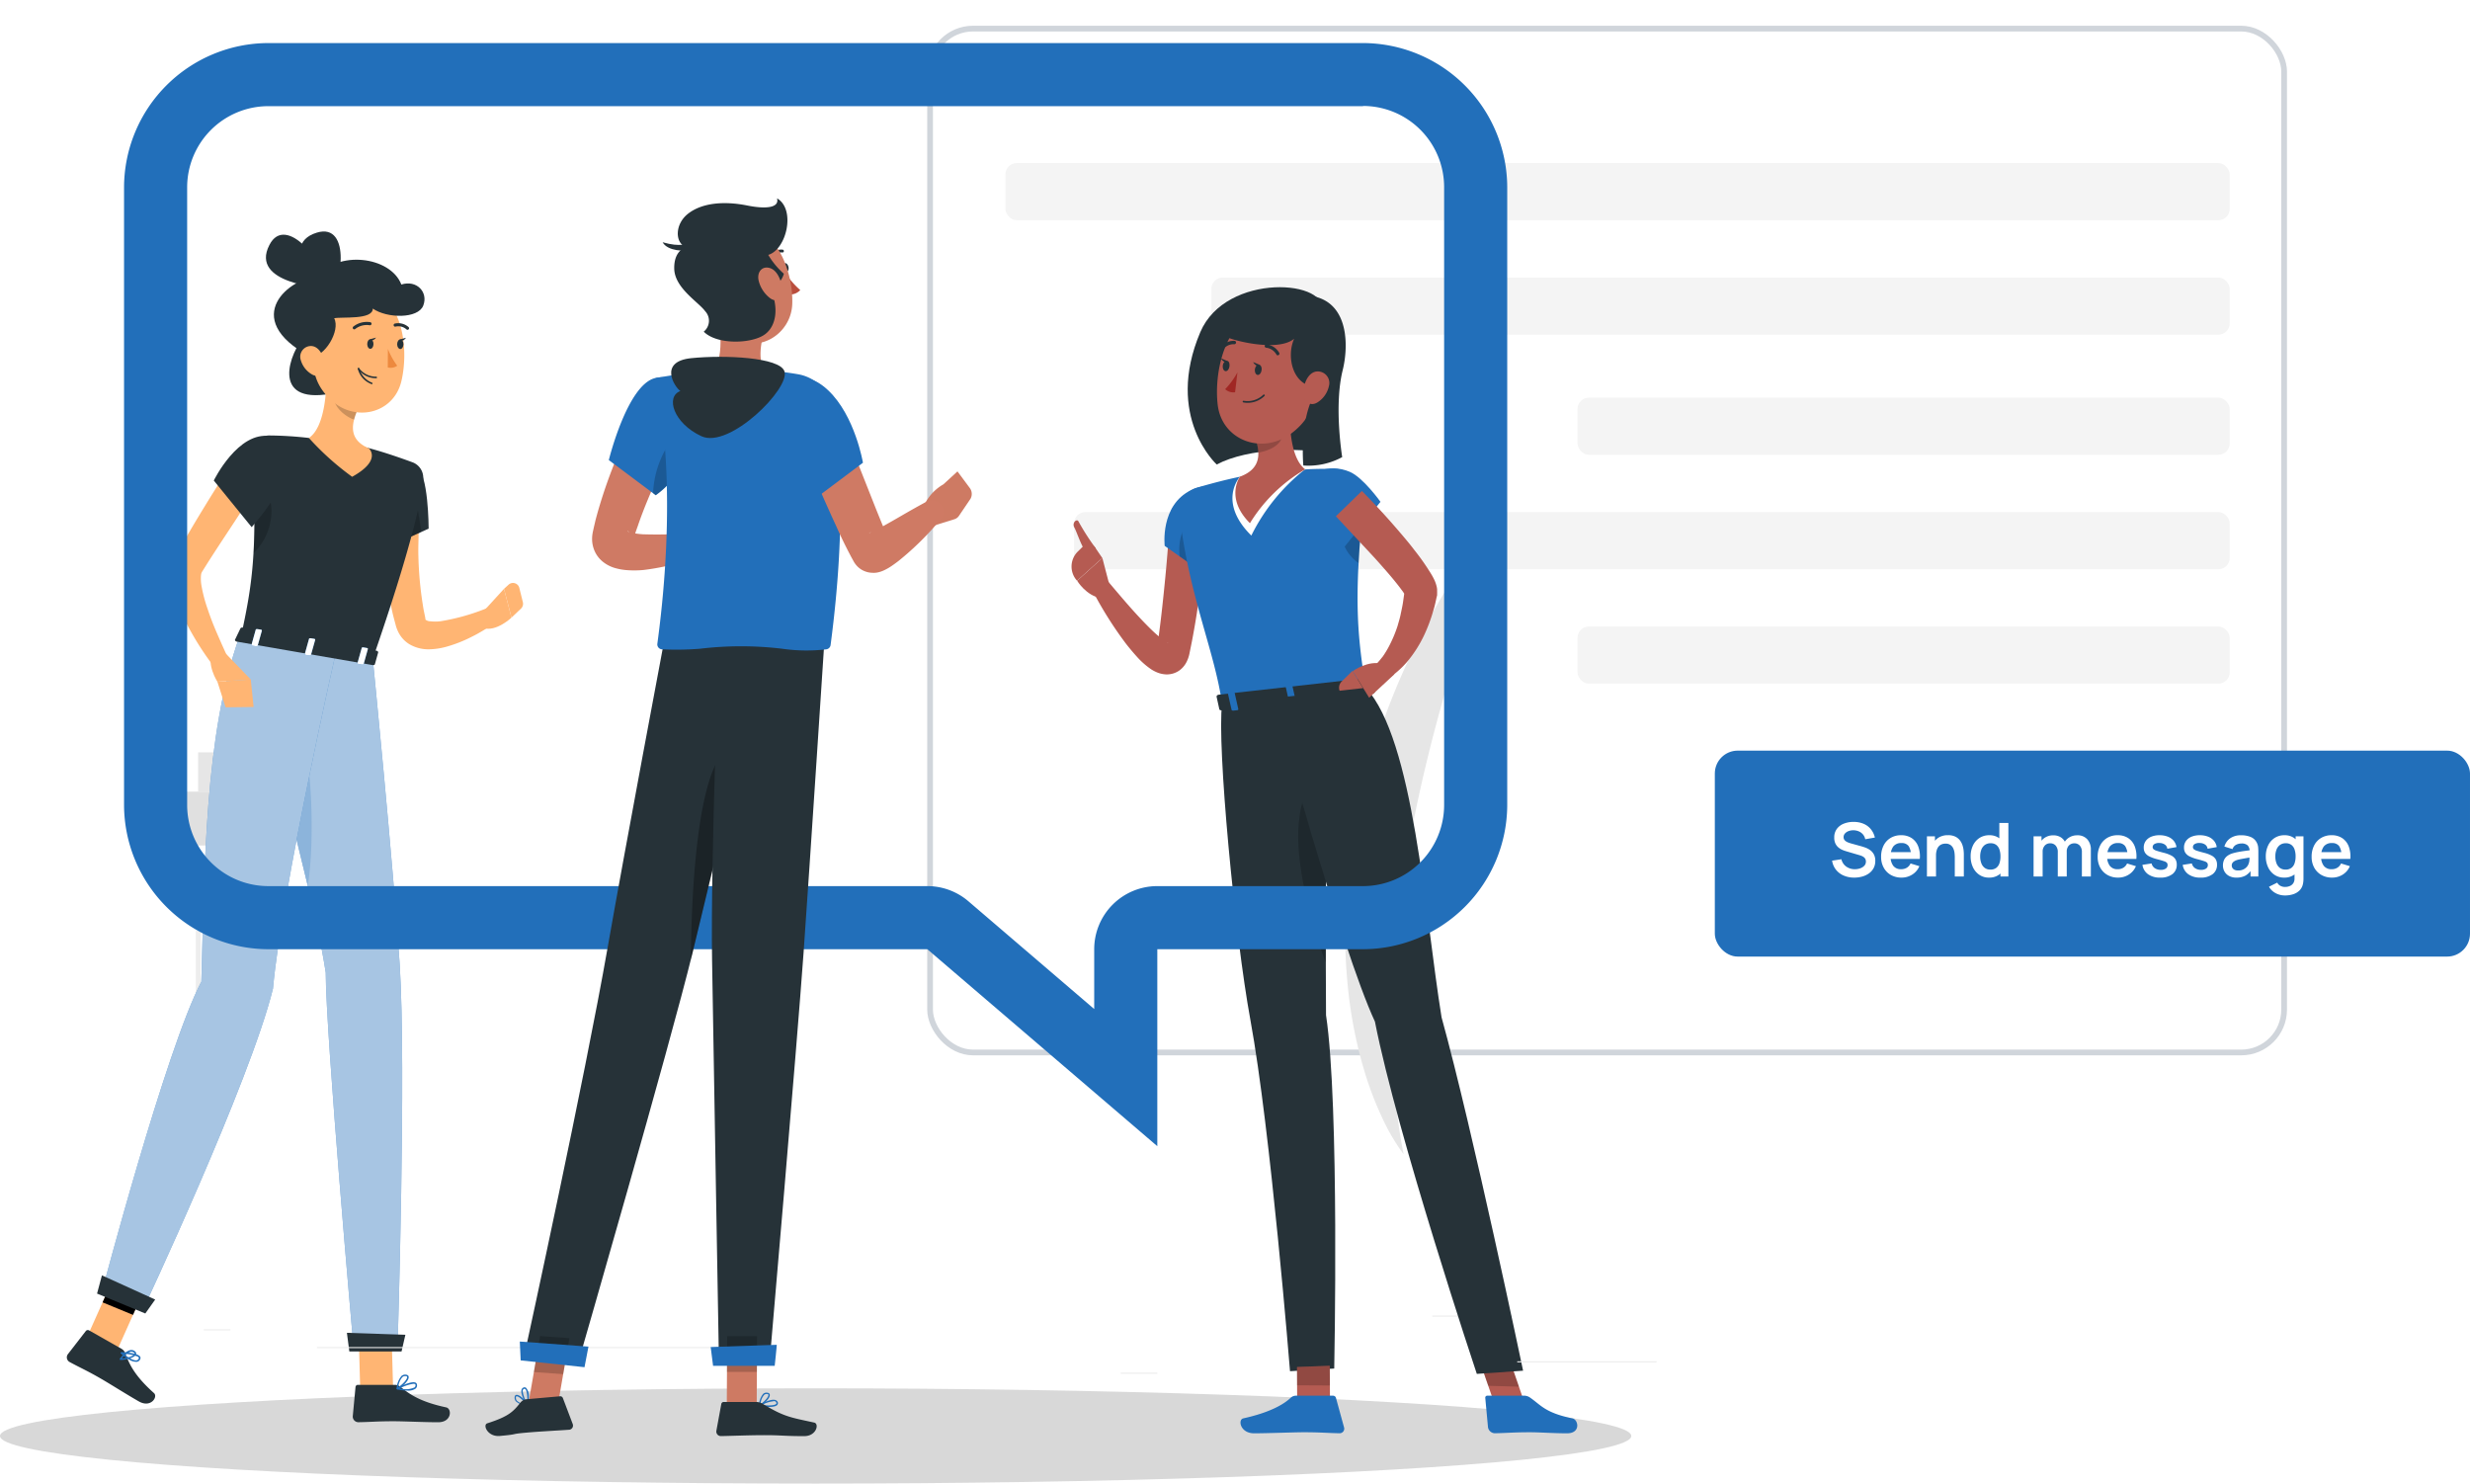 <svg xmlns="http://www.w3.org/2000/svg" xmlns:xlink="http://www.w3.org/1999/xlink" width="431.74" height="259.316" viewBox="0 0 431.74 259.316">
  <defs>
    <filter id="Rectangle_9306" x="157.572" y="0" width="246.679" height="188.96" filterUnits="userSpaceOnUse">
      <feOffset dy="1" input="SourceAlpha"/>
      <feGaussianBlur stdDeviation="1.5" result="blur"/>
      <feFlood flood-color="#ddd" flood-opacity="0.502"/>
      <feComposite operator="in" in2="blur"/>
      <feComposite in="SourceGraphic"/>
    </filter>
  </defs>
  <g id="platform-concerns" transform="translate(-1091.26 -486.797)">
    <g id="Group_17937" data-name="Group 17937" transform="translate(122.832 -2664.852)">
      <g transform="matrix(1, 0, 0, 1, 968.43, 3151.65)" filter="url(#Rectangle_9306)">
        <g id="Rectangle_9306-2" data-name="Rectangle 9306" transform="translate(162.07 3.5)" fill="#fff" stroke="#d0d5db" stroke-width="1">
          <rect width="237.679" height="179.96" rx="8" stroke="none"/>
          <rect x="0.5" y="0.5" width="236.679" height="178.96" rx="7.5" fill="none"/>
        </g>
      </g>
      <rect id="Rectangle_9602" data-name="Rectangle 9602" width="214" height="10" rx="2" transform="translate(1144.168 3180.148)" fill="#f4f4f4"/>
      <rect id="Rectangle_9603" data-name="Rectangle 9603" width="178" height="10" rx="2" transform="translate(1180.168 3200.148)" fill="#f4f4f4"/>
      <rect id="Rectangle_9604" data-name="Rectangle 9604" width="114" height="10" rx="2" transform="translate(1244.168 3221.148)" fill="#f4f4f4"/>
      <rect id="Rectangle_9605" data-name="Rectangle 9605" width="202" height="10" rx="2" transform="translate(1156.168 3241.148)" fill="#f4f4f4"/>
      <rect id="Rectangle_9606" data-name="Rectangle 9606" width="114" height="10" rx="2" transform="translate(1244.168 3261.148)" fill="#f4f4f4"/>
    </g>
    <g id="Group_17938" data-name="Group 17938" transform="translate(18185.816 2901)">
      <ellipse id="freepik--path--inject-251" cx="142.57" cy="8.324" rx="142.57" ry="8.324" transform="translate(-17094.557 -2171.535)" fill="#d8d8d8"/>
      <path id="Path_24510" data-name="Path 24510" d="M415.885,406.269l-5.258.14-2.478-7.169,5.265-.14Z" transform="translate(-17243.846 -2574.915)" fill="#b55b52"/>
      <path id="Path_24511" data-name="Path 24511" d="M416.032,406.67h-6.485a.346.346,0,0,0-.368.39l.478,5.147a1.25,1.25,0,0,0,1.169,1.029c2.25-.044,3.309-.176,6.162-.176,1.757,0,4.066.184,6.493.184s1.985-2.4.927-2.61c-4.758-.978-5.5-2.316-7.353-3.6a1.838,1.838,0,0,0-1.022-.368Z" transform="translate(-17244.119 -2576.919)" fill="#226fba"/>
      <path id="Path_24512" data-name="Path 24512" d="M408.16,399.247l1.272,3.691,5.368.154-1.375-3.993Z" transform="translate(-17243.854 -2574.915)" opacity="0.2"/>
      <rect id="Rectangle_9583" data-name="Rectangle 9583" width="0.838" height="16.611" transform="translate(-17059.498 -2234.892) rotate(180)" fill="#e6e6e6" opacity="0.7" style="mix-blend-mode: multiply;isolation: isolate"/>
      <rect id="Rectangle_9587" data-name="Rectangle 9587" width="21.081" height="9.405" transform="translate(-17064.168 -2275.827)" fill="#e0e0e0"/>
      <rect id="Rectangle_9589" data-name="Rectangle 9589" width="21.081" height="6.86" transform="translate(-17059.924 -2282.695)" fill="#e6e6e6"/>
      <path id="Path_22597" data-name="Path 22597" d="M361.882,149.273c1.816-5.882-16.765-7.221-21.243,3.346-6.272,14.8,2.875,23.126,2.875,23.126,5.331-2.86,15.758-3.287,21.456-1.4Z" transform="translate(-17225.395 -2508.757)" fill="#263238"/>
      <path id="Path_22601" data-name="Path 22601" d="M346.55,243.076c-.934,7.059,2.25,40.545,4.934,55.148,3.566,19.4,6.941,61.48,6.941,61.48l7.728-.463s.934-46.126-1.434-61.766c-.154-20.523.213-56.465.213-56.465Z" transform="translate(-17227.494 -2534.235)" fill="#263238"/>
      <path id="Path_22602" data-name="Path 22602" d="M369.6,269.472c0-5.206-3.853-9.316-4.816.625-.61,6.331,1.853,16.949,4.743,24.3C369.522,286.391,369.558,277.42,369.6,269.472Z" transform="translate(-17232.34 -2540.328)" opacity="0.2"/>
      <path id="Path_22607" data-name="Path 22607" d="M335.671,198.465c-.154,3.677-.471,7.243-.9,10.853s-.963,7.184-1.662,10.765l-.272,1.346-.147.735a5.822,5.822,0,0,1-.419,1.257,4.147,4.147,0,0,1-1.272,1.6,3.809,3.809,0,0,1-2.368.735,4.641,4.641,0,0,1-1.6-.353,6.363,6.363,0,0,1-1.007-.529,13.548,13.548,0,0,1-2.507-2.206c-.669-.735-1.279-1.471-1.86-2.206a66.4,66.4,0,0,1-5.883-9.316,1.581,1.581,0,0,1,2.6-1.757h0c2.265,2.677,4.552,5.419,6.949,7.831.588.6,1.191,1.184,1.794,1.7a8.721,8.721,0,0,0,1.647,1.2c.1.037.184.081.191.066s-.044-.051-.3-.074a1.824,1.824,0,0,0-1.11.353,1.6,1.6,0,0,0-.493.544h0l.088-.61.184-1.3c.463-3.463.831-6.963,1.169-10.464s.6-7.044.831-10.5v-.044a3.178,3.178,0,0,1,6.346.353Z" transform="translate(-17219.346 -2522.08)" fill="#b55b52"/>
      <path id="Path_22608" data-name="Path 22608" d="M337.556,192.765c-5.456,2.669-4.6,9.743-4.6,9.743l8.728,6.147s3.191-7.684,2.529-11.368C343.526,193.5,341.6,190.817,337.556,192.765Z" transform="translate(-17223.93 -2521.293)" fill="#226fba"/>
      <path id="Path_22609" data-name="Path 22609" d="M337.587,200.582c1.279-2.015,3.478-1.529,6.037.074a6.618,6.618,0,0,1,1.471,1.824,44.178,44.178,0,0,1-2.427,8.088l-6.155-4.331A9.361,9.361,0,0,1,337.587,200.582Z" transform="translate(-17224.867 -2523.183)" opacity="0.2"/>
      <path id="Path_22610" data-name="Path 22610" d="M317.873,214.108l-1.3-4.978L312.16,213.1s1.6,2.662,4.162,3.022Z" transform="translate(-17218.441 -2525.797)" fill="#b55b52"/>
      <path id="Path_22611" data-name="Path 22611" d="M312.839,206.226l-.9.89a3.677,3.677,0,0,0-.14,5.11h0l4.412-3.971-1.235-1.816a1.4,1.4,0,0,0-2.14-.213Z" transform="translate(-17218.092 -2524.923)" fill="#b55b52"/>
      <path id="Path_22612" data-name="Path 22612" d="M315.2,205.071a40.538,40.538,0,0,1-3.022-4.7c-.279-.559-1.184.221-.735,1.037s1.279,3.478,2.162,4.449S315.2,205.071,315.2,205.071Z" transform="translate(-17218.219 -2523.428)" fill="#b55b52"/>
      <path id="Path_22613" data-name="Path 22613" d="M336.474,195.692c1.552,14.206,6.184,24.111,7.449,33.332l25.1-2.809c-1.419-9.228-2.14-15.265-.375-32.354a5.383,5.383,0,0,0-5.272-5.941c-1.529,0-3.221,0-4.927.11a79.342,79.342,0,0,0-11.4,1.279c-2.647.544-5.463,1.309-7.478,1.9A4.279,4.279,0,0,0,336.474,195.692Z" transform="translate(-17224.869 -2520.182)" fill="#226fba"/>
      <path id="Path_22614" data-name="Path 22614" d="M350.394,189.322s-4.029,4.36,1.978,10.294a33.824,33.824,0,0,1,9.419-11.6Z" transform="translate(-17228.205 -2520.209)" fill="#fff"/>
      <path id="Path_22615" data-name="Path 22615" d="M359.413,170.76c-.309,3.75-.272,10.552,2.566,12.714a27.554,27.554,0,0,0-9.655,9.412c-4.412-4.412-1.743-8.133-1.743-8.133,3.978-1.471,3.537-4.463,2.5-7.228Z" transform="translate(-17228.4 -2515.641)" fill="#b55b52"/>
      <path id="Path_22616" data-name="Path 22616" d="M359.9,171.77a15.442,15.442,0,0,1-.816,6.463c-.507,1.427-2.257,2.243-4.11,2.588a10.219,10.219,0,0,0-.735-3.029Z" transform="translate(-17229.574 -2515.908)" opacity="0.2"/>
      <path id="Path_22617" data-name="Path 22617" d="M363.576,160.026c-1.088,6.074-1.427,8.669-4.882,11.449-5.206,4.177-12.427,1.507-13.169-4.772-.669-5.655,1.235-14.64,7.508-16.375a8.419,8.419,0,0,1,10.544,9.7Z" transform="translate(-17227.234 -2510.149)" fill="#b55b52"/>
      <path id="Path_22618" data-name="Path 22618" d="M359.435,154.263c-1.471,3.25-.184,8.765,4.478,8.427-3.772,4.3-2.875,13.736-2.875,13.736a12.39,12.39,0,0,0,6.794-1.471s-1.471-8.919.081-15.177c1.265-5.088,1.081-14.964-9.949-12.817-1.287.25-9.669,2.449-10.515,6.853C347.384,154.212,356.4,156.822,359.435,154.263Z" transform="translate(-17227.779 -2509.262)" fill="#263238"/>
      <path id="Path_22619" data-name="Path 22619" d="M370.4,167.382a4.486,4.486,0,0,1-1.993,2.809c-1.346.831-2.456-.265-2.449-1.765,0-1.353.735-3.412,2.243-3.632a2.022,2.022,0,0,1,2.2,2.588Z" transform="translate(-17232.682 -2514.057)" fill="#b55b52"/>
      <path id="Path_22620" data-name="Path 22620" d="M374.862,200.537a7.184,7.184,0,0,0,3.088,6.471c.132-2.544.353-5.4.676-8.677C377.348,196.956,375.164,198.154,374.862,200.537Z" transform="translate(-17235.027 -2522.784)" opacity="0.2"/>
      <path id="Path_22621" data-name="Path 22621" d="M371.551,237.874l1.382,2.118c.11.169-.074.368-.368.4l-26.324,2.941c-.228,0-.427-.066-.456-.206l-.485-2.206c0-.154.154-.309.4-.338l25.427-2.853a.456.456,0,0,1,.426.147Z" transform="translate(-17227.209 -2533.364)" fill="#263238"/>
      <path id="Path_22622" data-name="Path 22622" d="M376.5,241.141l.684-.081c.132,0,.228-.1.213-.176l-.647-2.89c0-.081-.147-.14-.287-.125l-.677.081c-.14,0-.235.1-.213.176l.647,2.882C376.231,241.1,376.363,241.156,376.5,241.141Z" transform="translate(-17235.219 -2533.403)" fill="#226fba"/>
      <path id="Path_22623" data-name="Path 22623" d="M348.923,244.234l.676-.074c.14,0,.235-.1.213-.184l-.647-2.882c0-.088-.147-.14-.279-.125l-.684.074c-.132,0-.228.1-.213.184l.647,2.882C348.659,244.19,348.784,244.249,348.923,244.234Z" transform="translate(-17227.918 -2534.223)" fill="#226fba"/>
      <path id="Path_22624" data-name="Path 22624" d="M362.666,242.684l.684-.074c.132,0,.228-.1.213-.184l-.647-2.882c0-.081-.147-.14-.279-.125l-.684.074c-.132,0-.228.1-.213.184l.647,2.882A.293.293,0,0,0,362.666,242.684Z" transform="translate(-17231.559 -2533.813)" fill="#226fba"/>
      <path id="Path_22625" data-name="Path 22625" d="M355.573,164.12c-.059.5-.368.875-.691.838s-.544-.478-.485-.971.368-.875.7-.838S355.654,163.627,355.573,164.12Z" transform="translate(-17229.613 -2513.626)" fill="#263238"/>
      <path id="Path_22626" data-name="Path 22626" d="M347.943,163.22c-.059.5-.368.875-.691.838s-.544-.478-.485-.971.368-.875.735-.838S348,162.727,347.943,163.22Z" transform="translate(-17227.594 -2513.387)" fill="#263238"/>
      <path id="Path_22627" data-name="Path 22627" d="M347.492,162.135l-1.162-.485S346.823,162.643,347.492,162.135Z" transform="translate(-17227.484 -2513.229)" fill="#263238"/>
      <path id="Path_22628" data-name="Path 22628" d="M349.487,165a13.405,13.405,0,0,1-2.147,2.941,2.14,2.14,0,0,0,1.735.537Z" transform="translate(-17227.748 -2514.116)" fill="#a02724"/>
      <path id="Path_22629" data-name="Path 22629" d="M351.576,171.626a.154.154,0,0,1-.066-.147.147.147,0,0,1,.169-.125,3.963,3.963,0,0,0,3.434-1.051.148.148,0,1,1,.221.2,4.206,4.206,0,0,1-3.677,1.147Z" transform="translate(-17228.854 -2515.506)" fill="#263238"/>
      <path id="Path_22630" data-name="Path 22630" d="M358.892,160.23a.235.235,0,0,1-.1-.1,2.36,2.36,0,0,0-1.765-1.2.294.294,0,1,1,0-.588,2.941,2.941,0,0,1,2.243,1.471.294.294,0,0,1-.1.4.316.316,0,0,1-.272.015Z" transform="translate(-17230.232 -2512.353)" fill="#263238"/>
      <path id="Path_22631" data-name="Path 22631" d="M346.3,159.037l-.044-.037a.287.287,0,0,1,0-.412,2.941,2.941,0,0,1,2.463-1.081.3.3,0,0,1-.073.588,2.309,2.309,0,0,0-1.941.875A.3.3,0,0,1,346.3,159.037Z" transform="translate(-17227.439 -2512.131)" fill="#263238"/>
      <path id="Path_22634" data-name="Path 22634" d="M376.318,241.5l-1.471-1.537a1.544,1.544,0,0,1,.044-2.169l1.882-1.846,2.853,4.691-1.228,1.007A1.552,1.552,0,0,1,376.318,241.5Z" transform="translate(-17234.92 -2532.896)" fill="#b55b52"/>
      <path id="Path_22635" data-name="Path 22635" d="M366.316,191.562c-.338,2.625,6.655,10.294,6.655,10.294l6.544-8.191s-3.052-4.28-5.383-5.25C370.389,186.834,366.7,188.57,366.316,191.562Z" transform="translate(-17232.773 -2520.156)" fill="#226fba"/>
      <path id="Path_22636" data-name="Path 22636" d="M355.152,163.035l-1.162-.485S354.5,163.557,355.152,163.035Z" transform="translate(-17229.512 -2513.468)" fill="#263238"/>
      <path id="Path_22637" data-name="Path 22637" d="M127.626,156.21c-2.713,3.007-6.088,12.022,4.368,10.214S127.626,156.21,127.626,156.21Z" transform="translate(-17168.863 -2511.789)" fill="#263238"/>
      <path id="Path_22638" data-name="Path 22638" d="M129.491,141.587c.64-4-6.677-13.184-9.559-7.515C116.395,140.9,129.491,141.587,129.491,141.587Z" transform="translate(-17167.4 -2505.453)" fill="#263238"/>
      <path id="Path_22639" data-name="Path 22639" d="M131.649,143.811c3.316-2.324,4.8-13.971-1.294-12.1C123.009,133.95,131.649,143.811,131.649,143.811Z" transform="translate(-17169.535 -2505.25)" fill="#263238"/>
      <path id="Path_22640" data-name="Path 22640" d="M153.755,196.487c-.066.618-.125,1.39-.176,2.1s-.081,1.471-.1,2.206c0,1.471-.088,2.941-.044,4.375a62.883,62.883,0,0,0,.787,8.669c.1.735.265,1.412.4,2.118l.044.243a.73.73,0,0,0,0,.081v.066a1.347,1.347,0,0,0,.853.294,7.5,7.5,0,0,0,1.757,0,37.08,37.08,0,0,0,8.236-2.331l1.427,2.537c-.684.493-1.338.9-2.03,1.316s-1.375.809-2.1,1.162a23.573,23.573,0,0,1-4.655,1.816,12.066,12.066,0,0,1-2.794.4,6.552,6.552,0,0,1-3.515-.9,5.146,5.146,0,0,1-1.6-1.559,5.242,5.242,0,0,1-.493-.941,4.659,4.659,0,0,1-.176-.471l-.074-.235-.037-.147c-.2-.779-.434-1.566-.6-2.353a53.732,53.732,0,0,1-1.257-9.559c-.081-1.6-.11-3.184-.051-4.78,0-.8.066-1.6.125-2.4s.132-1.566.25-2.463Z" transform="translate(-17174.861 -2522.25)" fill="#ffb573"/>
      <path id="Path_22641" data-name="Path 22641" d="M151.976,187.014c2.206,1,2.206,10.89,2.206,10.89l-9.986,4.53s-1.706-12.022.537-14.28S148.748,185.558,151.976,187.014Z" transform="translate(-17173.814 -2519.711)" fill="#263238"/>
      <path id="Path_22642" data-name="Path 22642" d="M152.839,190.2l1.5,9.375-5.419,2.449Z" transform="translate(-17175.23 -2520.786)" opacity="0.2"/>
      <path id="Path_22643" data-name="Path 22643" d="M170.24,221.026l4.169-4.566,1.309,5.03s-2.669,2.552-4.941,1.816Z" transform="translate(-17180.873 -2527.737)" fill="#ffb573"/>
      <path id="Path_22645" data-name="Path 22645" d="M145.249,187.669c-.279,3.36-1.963,11.552-8.824,31.405L113.41,215.1c1.9-8.824,2.9-14.456,2.022-32.045A2.9,2.9,0,0,1,118.373,180a64.444,64.444,0,0,1,6.9.434,75.145,75.145,0,0,1,10.449,1.772c2.809.735,5.816,1.809,7.633,2.471A2.89,2.89,0,0,1,145.249,187.669Z" transform="translate(-17165.834 -2518.086)" fill="#263238"/>
      <path id="Path_22646" data-name="Path 22646" d="M116.657,190.84c1.993.882,3.53,3.485,2.574,7.633a10.235,10.235,0,0,1-2.831,4.941c.191-3.287.221-7.133.066-12.089Z" transform="translate(-17166.625 -2520.956)" opacity="0.2"/>
      <path id="Path_22647" data-name="Path 22647" d="M132.606,164.83c.081,3.478-.324,9.75-3.066,11.589a48.279,48.279,0,0,0,7.559,6.787c5.309-2.941,2.9-4.985,2.9-4.985-3.6-1.537-3.022-4.3-1.919-6.8Z" transform="translate(-17170.102 -2514.071)" fill="#ffb573"/>
      <path id="Path_22648" data-name="Path 22648" d="M136.432,168.49l3.235,3.89a10.773,10.773,0,0,0-.64,1.8c-1.4-.456-3.441-2.066-3.478-3.677A4.465,4.465,0,0,1,136.432,168.49Z" transform="translate(-17171.691 -2515.04)" opacity="0.2"/>
      <path id="Path_22649" data-name="Path 22649" d="M129.993,153.12c.316,5.7.324,8.088,3.184,11.03,4.3,4.412,11.228,2.794,12.625-2.882,1.257-5.147.529-13.574-5.03-15.875a7.787,7.787,0,0,0-10.78,7.728Z" transform="translate(-17170.219 -2508.765)" fill="#ffb573"/>
      <path id="Path_22650" data-name="Path 22650" d="M127.624,155.2c2.456.125,5.272-4.61,4.132-6.75,1.287-.287,6.772.331,6.75-1.691,2.478,1.728,7.919,1.816,8.824-.529s-1.154-4.529-3.831-3.677c-1.934-4.985-11.236-6.015-14.706-1.279C124.4,141.159,114.844,148.351,127.624,155.2Z" transform="translate(-17167.9 -2507.025)" fill="#263238"/>
      <path id="Path_22651" data-name="Path 22651" d="M143.4,157.958c0,.463.235.838.544.838s.544-.368.551-.831-.243-.846-.544-.846S143.4,157.5,143.4,157.958Z" transform="translate(-17173.768 -2512.03)" fill="#263238"/>
      <path id="Path_22652" data-name="Path 22652" d="M150.52,158c0,.463.243.838.544.846s.551-.375.559-.838-.243-.838-.544-.846S150.527,157.535,150.52,158Z" transform="translate(-17175.656 -2512.041)" fill="#263238"/>
      <path id="Path_22653" data-name="Path 22653" d="M151.1,157.086l1.11-.316S151.637,157.674,151.1,157.086Z" transform="translate(-17175.807 -2511.938)" fill="#263238"/>
      <path id="Path_22654" data-name="Path 22654" d="M148.312,159.42a12.243,12.243,0,0,0,1.632,2.941,2,2,0,0,1-1.654.3Z" transform="translate(-17175.066 -2512.639)" fill="#ed893e"/>
      <path id="Path_22655" data-name="Path 22655" d="M143.709,165.687a4.037,4.037,0,0,0,.684.051.132.132,0,0,0,.14-.132.147.147,0,0,0-.14-.14A3.677,3.677,0,0,1,141.408,164a.132.132,0,0,0-.191-.044.14.14,0,0,0,0,.191A3.831,3.831,0,0,0,143.709,165.687Z" transform="translate(-17173.186 -2513.832)" fill="#263238"/>
      <path id="Path_22656" data-name="Path 22656" d="M142.934,166.473a4.29,4.29,0,0,0,.61.3.135.135,0,1,0,.1-.25,3.676,3.676,0,0,1-2.206-2.463.132.132,0,0,0-.162-.1.14.14,0,0,0-.11.154,3.831,3.831,0,0,0,1.765,2.36Z" transform="translate(-17173.178 -2513.84)" fill="#263238"/>
      <path id="Path_22657" data-name="Path 22657" d="M127.589,161.253a4.213,4.213,0,0,0,2,2.478c1.287.691,2.25-.39,2.162-1.772-.081-1.243-.853-3.1-2.279-3.221a1.875,1.875,0,0,0-1.882,2.515Z" transform="translate(-17169.553 -2512.457)" fill="#ffb573"/>
      <path id="Path_22658" data-name="Path 22658" d="M140.107,154.284a.272.272,0,0,0,.316-.059,3.254,3.254,0,0,1,2.507-.632.279.279,0,0,0,.316-.221.272.272,0,0,0-.228-.316,3.787,3.787,0,0,0-2.978.787.272.272,0,0,0,0,.39Z" transform="translate(-17172.859 -2510.944)" fill="#263238"/>
      <path id="Path_22659" data-name="Path 22659" d="M152.071,154.467a.279.279,0,0,0,.25-.1.272.272,0,0,0-.037-.382,2.713,2.713,0,0,0-2.412-.6.272.272,0,0,0-.176.338.265.265,0,0,0,.338.184,2.14,2.14,0,0,1,1.9.493A.272.272,0,0,0,152.071,154.467Z" transform="translate(-17175.436 -2511.025)" fill="#263238"/>
      <path id="Path_22660" data-name="Path 22660" d="M141.588,401.567h5.75l-.368-13.317h-5.75Z" transform="translate(-17173.189 -2573.207)" fill="#ffb573"/>
      <path id="Path_22662" data-name="Path 22662" d="M146.97,388.25l.191,6.868h-5.75l-.191-6.868Z" transform="translate(-17173.197 -2573.207)"/>
      <path id="Path_22663" data-name="Path 22663" d="M138.453,232.094s3.588,35.905,4.706,53.421c1.162,18.214-.36,66.178-.36,66.178h-7.772s-4.8-54.031-4.8-64.81c-3.059-19.537-11.493-39.773-8.625-57.693Z" transform="translate(-17167.848 -2531.106)" fill="#226fba"/>
      <path id="Path_22664" data-name="Path 22664" d="M138.453,232.094s3.588,35.905,4.706,53.421c1.162,18.214-.36,66.178-.36,66.178h-7.772s-4.8-54.031-4.8-64.81c-3.059-19.537-11.493-39.773-8.625-57.693Z" transform="translate(-17167.848 -2531.106)" fill="#fff" opacity="0.6"/>
      <path id="Path_22665" data-name="Path 22665" d="M126.619,252.47a8.14,8.14,0,0,0-4.169,2.684c1.184,7.449,3.184,15.089,5.022,22.736C128.788,269.581,128,255.58,126.619,252.47Z" transform="translate(-17168.227 -2537.268)" fill="#226fba" opacity="0.2"/>
      <path id="Path_22669" data-name="Path 22669" d="M76.91,389.7l5.316,2.191,5.434-12.162-5.309-2.191Z" transform="translate(-17156.17 -2570.373)" fill="#ffb573"/>
      <path id="Path_22671" data-name="Path 22671" d="M88.608,379.739,85.806,386l-5.316-2.191,2.8-6.272Z" transform="translate(-17157.117 -2570.373)"/>
      <path id="Path_22672" data-name="Path 22672" d="M121.192,230.577s-9.4,41.266-10.986,58.737c-3.993,16.228-22.795,56.251-22.795,56.251l-7.191-2.941s11.272-42.758,17.464-54.538c.588-19.53.485-43.06,6.691-60.406Z" transform="translate(-17157.049 -2530.706)" fill="#226fba"/>
      <path id="Path_22673" data-name="Path 22673" d="M121.192,230.577s-9.4,41.266-10.986,58.737c-3.993,16.228-22.795,56.251-22.795,56.251l-7.191-2.941s11.272-42.758,17.464-54.538c.588-19.53.485-43.06,6.691-60.406Z" transform="translate(-17157.049 -2530.706)" fill="#fff" opacity="0.6"/>
      <path id="Path_22674" data-name="Path 22674" d="M79.18,382.834l8.434,3.478,1.728-2.434-9.309-4.228Z" transform="translate(-17156.771 -2570.931)" fill="#263238"/>
      <path id="Path_22677" data-name="Path 22677" d="M144,157.039l1.11-.309S144.515,157.59,144,157.039Z" transform="translate(-17173.932 -2511.927)" fill="#263238"/>
      <path id="Path_22678" data-name="Path 22678" d="M112.929,225.776l-.941,1.956c-.11.147.051.338.316.39l23.684,4.088c.206.037.4,0,.434-.169l.566-2.022c.037-.14-.125-.294-.353-.331l-23.3-4.022A.426.426,0,0,0,112.929,225.776Z" transform="translate(-17165.443 -2530.17)" fill="#263238"/>
      <path id="Path_22679" data-name="Path 22679" d="M116.708,229.025l-.625-.1c-.125,0-.206-.1-.184-.184l.735-2.625c0-.074.14-.118.265-.1l.625.1c.125,0,.206.1.184.184l-.735,2.625C116.972,229,116.855,229.047,116.708,229.025Z" transform="translate(-17166.49 -2530.265)" fill="#226fba"/>
      <path id="Path_22680" data-name="Path 22680" d="M116.708,229.025l-.625-.1c-.125,0-.206-.1-.184-.184l.735-2.625c0-.074.14-.118.265-.1l.625.1c.125,0,.206.1.184.184l-.735,2.625C116.972,229,116.855,229.047,116.708,229.025Z" transform="translate(-17166.49 -2530.265)" fill="#fff"/>
      <path id="Path_22681" data-name="Path 22681" d="M141.908,233.373l-.618-.11c-.125,0-.213-.1-.191-.176l.735-2.625c0-.081.14-.125.265-.1l.625.11c.125,0,.206.1.184.177l-.735,2.625C142.158,233.351,142.033,233.395,141.908,233.373Z" transform="translate(-17173.162 -2531.414)" fill="#226fba"/>
      <path id="Path_22682" data-name="Path 22682" d="M141.908,233.373l-.618-.11c-.125,0-.213-.1-.191-.176l.735-2.625c0-.081.14-.125.265-.1l.625.11c.125,0,.206.1.184.177l-.735,2.625C142.158,233.351,142.033,233.395,141.908,233.373Z" transform="translate(-17173.162 -2531.414)" fill="#fff"/>
      <path id="Path_22683" data-name="Path 22683" d="M129.378,231.213l-.625-.11c-.125,0-.206-.1-.184-.176l.735-2.632c0-.074.14-.118.265-.1l.625.1c.118,0,.206.1.184.184l-.735,2.625C129.62,231.183,129.5,231.227,129.378,231.213Z" transform="translate(-17169.842 -2530.842)" fill="#226fba"/>
      <path id="Path_22684" data-name="Path 22684" d="M129.378,231.213l-.625-.11c-.125,0-.206-.1-.184-.176l.735-2.632c0-.074.14-.118.265-.1l.625.1c.118,0,.206.1.184.184l-.735,2.625C129.62,231.183,129.5,231.227,129.378,231.213Z" transform="translate(-17169.842 -2530.842)" fill="#fff"/>
      <path id="Path_22685" data-name="Path 22685" d="M108.882,231.8l4.309,4.471-5.831.39s-1.993-3.11-.831-5.2Z" transform="translate(-17163.918 -2531.707)" fill="#ffb573"/>
      <path id="Path_22686" data-name="Path 22686" d="M112.593,189.421c-1.662,2.647-3.382,5.28-5.1,7.89s-3.478,5.257-5.052,7.787l-.25.4a.144.144,0,0,1-.059.1,1.956,1.956,0,0,0-.11.522,6.928,6.928,0,0,0,.081,1.743,25.527,25.527,0,0,0,1.088,4.132c.471,1.412,1.022,2.831,1.632,4.235s1.243,2.831,1.882,4.206l-2.471,1.544a51.585,51.585,0,0,1-5.147-8.28,26.03,26.03,0,0,1-1.838-4.846,11.949,11.949,0,0,1-.4-2.941,7.456,7.456,0,0,1,.228-1.8,6.62,6.62,0,0,1,.368-1l.176-.353.147-.287c.779-1.471,1.559-2.838,2.368-4.221s1.618-2.721,2.441-4.066c1.647-2.7,3.324-5.353,5.081-7.978Z" transform="translate(-17161.447 -2519.727)" fill="#ffb573"/>
      <path id="Path_22687" data-name="Path 22687" d="M116.82,180.153c-5.647-.971-9.89,7.743-9.89,7.743l6.618,8.147s4.243-4.743,5.184-7.78C119.732,185.1,119.57,180.631,116.82,180.153Z" transform="translate(-17164.115 -2518.106)" fill="#263238"/>
      <path id="Path_22688" data-name="Path 22688" d="M114.121,242.809l-4.9.059-1.427-4.478,5.831-.39Z" transform="translate(-17164.348 -2533.438)" fill="#ffb573"/>
      <path id="Path_22720" data-name="Path 22720" d="M278.983,190.8a8.228,8.228,0,0,0-3.853,4.993l1.816,2.331,3.971-1.228a1.471,1.471,0,0,0,.772-.574l2.037-3.007a1.75,1.75,0,0,0-.132-1.875l-2.154-2.9Z" transform="translate(-17208.637 -2520.346)" fill="#ce7a63"/>
      <rect id="Rectangle_9570" data-name="Rectangle 9570" width="14.111" height="0.184" transform="translate(-16844.199 -2184.251)" fill="#ebebeb"/>
      <path id="Path_22590" data-name="Path 22590" d="M386.083,310.723a36.027,36.027,0,0,1-3.772-6.449,59.428,59.428,0,0,1-2.743-6.993,77.686,77.686,0,0,1-3.11-14.706,93.566,93.566,0,0,1-.478-15.052c.081-2.515.368-5.008.61-7.508s.684-4.971,1.162-7.427a119.4,119.4,0,0,1,9.243-28.368,109.242,109.242,0,0,1,15.831-25q-.993,3.6-2.162,7.052c-.7,2.346-1.471,4.64-2.206,6.934l-2.162,6.883c-.654,2.309-1.471,4.559-2.066,6.853a282.387,282.387,0,0,0-6.787,27.442q-1.353,6.9-2.162,13.846t-1.1,13.971c-.177,4.684-.147,9.4.14,14.14A101.242,101.242,0,0,0,386.083,310.723Z" transform="translate(-17235.299 -2523.173)" fill="#e6e6e6"/>
      <path id="Path_22606" data-name="Path 22606" d="M358.61,241.808s11.919,43.641,17.9,56.516c3.89,19.89,17.809,61.575,17.809,61.575l8.088-.559s-8.824-42.178-14.25-61.766c-2.941-18.2-4.86-48.531-13.236-57.6Z" transform="translate(-17230.736 -2533.959)" fill="#263238"/>
      <path id="Path_22632" data-name="Path 22632" d="M378.212,193.19c2.162,2.206,4.213,4.412,6.213,6.743,1,1.162,2.007,2.331,2.941,3.566a41.126,41.126,0,0,1,2.816,3.985,12.235,12.235,0,0,1,.735,1.338,6.362,6.362,0,0,1,.368,1.1,4.124,4.124,0,0,1,.073.463v.287a3.445,3.445,0,0,1,0,.382v.287h0v.074l-.037.147c-.191.794-.331,1.6-.581,2.375a28.314,28.314,0,0,1-1.728,4.625,21.67,21.67,0,0,1-2.684,4.235,15.542,15.542,0,0,1-1.779,1.838c-.324.287-.654.559-1.015.824-.176.125-.368.25-.559.368s-.368.221-.676.382l-1.6-2.713c0-.037.162-.169.243-.272l.309-.346c.206-.243.4-.5.6-.735a17.032,17.032,0,0,0,1.037-1.691,22.637,22.637,0,0,0,1.559-3.677c.184-.662.39-1.3.529-1.985s.294-1.338.4-2.015.191-1.375.294-2.059v-.191h0v.375a.905.905,0,0,0,0,.14v.228a4.126,4.126,0,0,0-.4-.625c-.735-1.007-1.662-2.147-2.6-3.228s-1.927-2.206-2.941-3.287l-6.066-6.515Z" transform="translate(-17234.715 -2521.578)" fill="#b55b52"/>
      <path id="Path_22633" data-name="Path 22633" d="M384.952,236.054l-4.412,4.1-2.86-4.655s2.75-1.978,5.221-1.235Z" transform="translate(-17235.781 -2532.404)" fill="#b55b52"/>
      <path id="Path_22689" data-name="Path 22689" d="M302.164,97.713a14.192,14.192,0,0,1,14.177,14.214V219.9a14.192,14.192,0,0,1-14.177,14.177H266.208a11.03,11.03,0,0,0-11.03,11.03v10.456l-21.993-18.839a11.03,11.03,0,0,0-7.177-2.647h-115.2A14.192,14.192,0,0,1,96.63,219.9V111.927A14.192,14.192,0,0,1,110.807,97.75H302.164m0-11.03H110.807A25.28,25.28,0,0,0,85.6,111.927V219.9a25.28,25.28,0,0,0,25.207,25.207h115.2l40.2,34.427V245.106h35.957A25.28,25.28,0,0,0,327.371,219.9V111.927A25.28,25.28,0,0,0,302.164,86.72Z" transform="translate(-17158.473 -2493.396)" fill="#226fba"/>
      <rect id="Rectangle_9595" data-name="Rectangle 9595" width="24.354" height="0.184" transform="translate(-16829.355 -2176.263)" fill="#ebebeb"/>
      <rect id="Rectangle_9596" data-name="Rectangle 9596" width="6.39" height="0.184" transform="translate(-16898.658 -2174.264)" fill="#ebebeb"/>
      <rect id="Rectangle_9598" data-name="Rectangle 9598" width="4.655" height="0.184" transform="translate(-17058.936 -2181.852)" fill="#ebebeb"/>
      <path id="Path_24507" data-name="Path 24507" d="M370.195,405.749l-5.735.221-.029-6.2,5.728-.221Z" transform="translate(-17232.279 -2575.034)" fill="#b55b52"/>
      <path id="Path_24508" data-name="Path 24508" d="M360.675,406.67h6.5a.53.53,0,0,1,.507.39l1.412,5.147a.8.8,0,0,1-.787,1.029c-2.272-.044-3.375-.177-6.228-.177-1.757,0-6.287.184-8.713.184s-2.868-2.4-1.882-2.61c4.412-.978,6.927-2.316,8.287-3.6A1.309,1.309,0,0,1,360.675,406.67Z" transform="translate(-17228.719 -2576.919)" fill="#226fba"/>
      <path id="Path_24509" data-name="Path 24509" d="M364.43,399.778l.015,3.191,5.735.029-.015-3.449Z" transform="translate(-17232.279 -2575.034)" opacity="0.2"/>
      <path id="Path_24513" data-name="Path 24513" d="M147.345,405.45h-6.463a.419.419,0,0,0-.434.4l-.478,5.11a.985.985,0,0,0,.978,1.022c2.25-.037,3.324-.169,6.169-.169,1.743,0,5.368.176,7.78.176s2.427-2.382,1.4-2.6c-4.552-.971-6.4-2.3-7.978-3.581A1.582,1.582,0,0,0,147.345,405.45Z" transform="translate(-17172.865 -2577.596)" fill="#263238"/>
      <path id="Path_24514" data-name="Path 24514" d="M139,394.985h9.125l.669-2.912-10.221-.353Z" transform="translate(-17172.494 -2572.962)" fill="#263238"/>
      <path id="Path_24515" data-name="Path 24515" d="M152.311,406.295a2.205,2.205,0,0,0,1.4-.353.735.735,0,0,0,.243-.662.448.448,0,0,0-.228-.368c-.735-.382-3,.787-3.257.919a.125.125,0,0,0-.066.14.14.14,0,0,0,.1.118A9.963,9.963,0,0,0,152.311,406.295Zm1.029-1.191a.486.486,0,0,1,.25.051.162.162,0,0,1,.1.147.485.485,0,0,1-.162.434,3.671,3.671,0,0,1-2.566.162,7.353,7.353,0,0,1,2.36-.794Z" transform="translate(-17175.621 -2577.433)" fill="#226fba"/>
      <path id="Path_24516" data-name="Path 24516" d="M150.508,405.607h.051c.691-.309,2.044-1.552,1.941-2.206,0-.154-.14-.346-.515-.382a1,1,0,0,0-.735.235,3.758,3.758,0,0,0-.86,2.206.154.154,0,0,0,.059.125A.148.148,0,0,0,150.508,405.607Zm1.368-2.331h.081c.25,0,.265.125.272.154.066.4-.853,1.368-1.551,1.794a3.177,3.177,0,0,1,.735-1.78A.736.736,0,0,1,151.875,403.276Z" transform="translate(-17175.625 -2576.951)" fill="#226fba"/>
      <path id="Path_24517" data-name="Path 24517" d="M81.284,395.829l-5.618-3.191a.448.448,0,0,0-.588.118l-3.14,4.052a.927.927,0,0,0,.3,1.346c1.978,1.074,2.985,1.471,5.456,2.9,1.515.868,4.574,2.809,6.669,4s3.39-.816,2.625-1.471c-3.441-3.074-4.324-5.11-5.015-6.963A1.471,1.471,0,0,0,81.284,395.829Z" transform="translate(-17154.641 -2574.298)" fill="#263238"/>
      <path id="Path_24518" data-name="Path 24518" d="M86.046,399.129a2.206,2.206,0,0,0,1.39.382.735.735,0,0,0,.537-.456.441.441,0,0,0,0-.426c-.419-.691-2.993-.8-3.279-.809a.125.125,0,0,0-.132.081.132.132,0,0,0,0,.154A10.039,10.039,0,0,0,86.046,399.129Zm1.471-.529a.582.582,0,0,1,.2.169.169.169,0,0,1,0,.177.5.5,0,0,1-.346.3c-.463.1-1.309-.324-2.316-1.132a7.473,7.473,0,0,1,2.471.485Z" transform="translate(-17158.023 -2575.686)" fill="#226fba"/>
      <path id="Path_24519" data-name="Path 24519" d="M84.611,397.538h.051c.735.066,2.544-.346,2.772-.963.051-.147.051-.368-.257-.588a.978.978,0,0,0-.735-.162c-.926.162-1.8,1.471-1.838,1.471a.125.125,0,0,0,0,.132A.118.118,0,0,0,84.611,397.538Zm2.338-1.346a.2.2,0,0,1,.074.044c.2.14.169.235.154.265-.14.375-1.419.735-2.206.794a3.148,3.148,0,0,1,1.515-1.184A.735.735,0,0,1,86.949,396.192Z" transform="translate(-17158.207 -2574.044)" fill="#226fba"/>
      <path id="Path_24533" data-name="Path 24533" d="M238.255,408.888c.676,0,1.316-.088,1.522-.39a.471.471,0,0,0,0-.544.64.64,0,0,0-.4-.287c-.875-.235-2.662.8-2.743.846a.126.126,0,0,0,.051.228A8.492,8.492,0,0,0,238.255,408.888Zm.794-1.007a1.24,1.24,0,0,1,.243,0,.4.4,0,0,1,.243.176c.1.154.066.228.037.272-.228.338-1.551.346-2.529.213a5.417,5.417,0,0,1,2.007-.64Z" transform="translate(-17198.438 -2577.173)" fill="#226fba"/>
      <path id="Path_24534" data-name="Path 24534" d="M236.662,408.3h.051c.618-.279,1.824-1.412,1.706-2,0-.14-.132-.316-.471-.346a.89.89,0,0,0-.684.206,3.438,3.438,0,0,0-.735,2.015.154.154,0,0,0,.059.118.125.125,0,0,0,.074.007Zm1.191-2.118h.081c.221,0,.235.11.243.14.074.353-.735,1.243-1.375,1.632a2.757,2.757,0,0,1,.632-1.61A.61.61,0,0,1,237.854,406.186Z" transform="translate(-17198.426 -2576.728)" fill="#226fba"/>
      <path id="Path_24535" data-name="Path 24535" d="M228.88,404.623h5.228l.066-12.1h-5.228Z" transform="translate(-17196.398 -2573.173)" fill="#ce7a63"/>
      <path id="Path_24536" data-name="Path 24536" d="M233.4,408.16h-5.713a.426.426,0,0,0-.426.353l-.86,4.677a.794.794,0,0,0,.787.934c2.059-.037,5.03-.162,7.618-.162,3.022,0,3.4.169,6.949.169,2.147,0,2.654-2.169,1.75-2.368-4.118-.9-5.213-.993-8.824-3.169A2.521,2.521,0,0,0,233.4,408.16Z" transform="translate(-17195.738 -2577.313)" fill="#263238"/>
      <path id="Path_24537" data-name="Path 24537" d="M181.349,406.305a2.206,2.206,0,0,0-.478-1.537.463.463,0,0,0-.544,0,.559.559,0,0,0-.265.39c-.191.868.949,2.7,1,2.779a.132.132,0,0,0,.132.059.11.11,0,0,0,.1-.1,10.007,10.007,0,0,0,.059-1.6Zm-1.059-.838a.83.83,0,0,1,0-.235.338.338,0,0,1,.154-.243c.154-.088.228-.051.272,0,.353.243.434,1.566.353,2.537A5.772,5.772,0,0,1,180.29,405.467Z" transform="translate(-17183.471 -2576.392)" fill="#226fba"/>
      <path id="Path_24538" data-name="Path 24538" d="M180.866,408.331a.1.1,0,0,0,0-.052c-.316-.632-1.515-1.89-2.1-1.8-.14,0-.309.118-.324.463a.978.978,0,0,0,.25.684,3.765,3.765,0,0,0,2.059.824.11.11,0,0,0,.11-.051A.1.1,0,0,0,180.866,408.331Zm-2.206-1.294v-.074c0-.221.1-.235.125-.235.353-.059,1.287.794,1.713,1.471a3.052,3.052,0,0,1-1.654-.7.735.735,0,0,1-.169-.434Z" transform="translate(-17183.051 -2576.867)" fill="#226fba"/>
      <path id="Path_24539" data-name="Path 24539" d="M181.63,404.689l5.125.36,2.11-12.2-5.118-.36Z" transform="translate(-17183.891 -2573.165)" fill="#ce7a63"/>
      <path id="Path_24540" data-name="Path 24540" d="M178.9,407.309l5.655-.5a.478.478,0,0,1,.493.316l1.721,4.537a.735.735,0,0,1-.6.993c-2.044.147-5.015.287-7.581.515-2.993.265-1.044.257-4.559.573-2.125.191-3.037-1.919-2.206-2.206,3.912-1.25,4.581-2.11,5.883-3.721A1.669,1.669,0,0,1,178.9,407.309Z" transform="translate(-17181.215 -2576.955)" fill="#263238"/>
      <path id="Path_24541" data-name="Path 24541" d="M178.594,215.942l.618,2.493a1.162,1.162,0,0,1-.324,1.1l-1.669,1.581-1.309-5.03.809-.735a1.14,1.14,0,0,1,1.875.588Z" transform="translate(-17182.371 -2527.366)" fill="#ffb573"/>
      <path id="Path_24542" data-name="Path 24542" d="M223.463,228.15s-9.559,40.155-13.177,55.06c-3.993,16.317-19.648,70.465-19.648,70.465l-9.339-2.022s10.147-46.523,14.14-69.289c3.066-17.478,9.993-54.215,9.993-54.215Z" transform="translate(-17183.803 -2530.83)" fill="#263238"/>
      <path id="Path_24543" data-name="Path 24543" d="M228.281,253.45c-6.618.875-7.816,24.067-7.971,37.67l.3-1.228c1.985-8.133,5.728-23.817,8.728-36.369A2.4,2.4,0,0,0,228.281,253.45Z" transform="translate(-17194.127 -2537.52)" opacity="0.3"/>
      <path id="Path_24544" data-name="Path 24544" d="M245.037,228.15s-2.552,39.1-3.677,55.023c-1.184,16.559-5.883,70.869-5.883,70.869h-8.919s-.934-53.318-1.191-69.6c-.287-17.75,1.279-56.288,1.279-56.288Z" transform="translate(-17195.457 -2530.83)" fill="#263238"/>
      <path id="Path_24545" data-name="Path 24545" d="M212.771,174.885c-1.427,2.89-2.875,5.927-4.213,8.912s-2.654,6.007-3.677,9.022l-.4,1.125-.353,1.118-.162.507a1.675,1.675,0,0,0,0-.36,1.956,1.956,0,0,0-.662-1.279c-.287-.191-.294-.11-.184-.051a3.029,3.029,0,0,0,.64.213,14.008,14.008,0,0,0,2,.272,79.846,79.846,0,0,0,9.647-.287h.088a1.978,1.978,0,0,1,.846,3.824,41.344,41.344,0,0,1-10.412,2.691,16.691,16.691,0,0,1-3.088.029,10,10,0,0,1-1.838-.324,6.023,6.023,0,0,1-2.4-1.25A5.029,5.029,0,0,1,197.4,197.5a5.3,5.3,0,0,1-.529-1.956,6.1,6.1,0,0,1,.125-1.618l.162-.735.309-1.331.353-1.3a88.748,88.748,0,0,1,3.493-9.949c1.353-3.221,2.787-6.316,4.456-9.449a3.963,3.963,0,1,1,7.052,3.618Z" transform="translate(-17187.922 -2515.177)" fill="#cf7a64"/>
      <path id="Path_24546" data-name="Path 24546" d="M221.837,202.909l3.25-1.279-.162,6.044a7.662,7.662,0,0,1-3.677-1.243,1.625,1.625,0,0,1-.61-1.757l.184-.662A1.64,1.64,0,0,1,221.837,202.909Z" transform="translate(-17194.199 -2523.812)" fill="#ce7a63"/>
      <path id="Path_24547" data-name="Path 24547" d="M232,200.7l-1.169,5.235-4.346,1.485.162-6.037Z" transform="translate(-17195.766 -2523.565)" fill="#ce7a63"/>
      <path id="Path_24548" data-name="Path 24548" d="M242.212,139.908c.088.412.375.7.64.647s.426-.434.338-.846-.368-.735-.64-.654S242.131,139.489,242.212,139.908Z" transform="translate(-17199.92 -2507.245)" fill="#263238"/>
      <path id="Path_24549" data-name="Path 24549" d="M242.67,141.18a14.913,14.913,0,0,0,2.7,3.132,2.441,2.441,0,0,1-1.9.772Z" transform="translate(-17200.045 -2507.811)" fill="#ba4d3c"/>
      <path id="Path_24550" data-name="Path 24550" d="M239.443,137.061a.257.257,0,0,1-.169-.066.243.243,0,0,1,0-.346,2.471,2.471,0,0,1,2.11-.824.25.25,0,0,1,.2.287.243.243,0,0,1-.279.206h0a1.941,1.941,0,0,0-1.662.669A.257.257,0,0,1,239.443,137.061Z" transform="translate(-17199.129 -2506.39)" fill="#263238"/>
      <path id="Path_24551" data-name="Path 24551" d="M226.091,150.44c.735,3.824,1.2,9.125-1.471,11.677,0,0,1.052,3.875,8.155,3.875,7.809,0,3.757-3.4,3.757-3.4-3.25-1.007-3.221-4.706-2.478-7.677Z" transform="translate(-17195.27 -2510.262)" fill="#ce7a63"/>
      <path id="Path_24552" data-name="Path 24552" d="M208.963,166.289c-4.9,1.125-8.133,14.346-8.133,14.346l8.213,6.147a15.618,15.618,0,0,0,6.074-9.022C216.764,171.187,213.97,165.142,208.963,166.289Z" transform="translate(-17188.969 -2514.419)" fill="#226fba"/>
      <path id="Path_24553" data-name="Path 24553" d="M215.948,178.85a16.971,16.971,0,0,0-4.588,10.956l.434.338a15.655,15.655,0,0,0,6.074-9.022c.1-.39.184-.787.257-1.169Z" transform="translate(-17191.762 -2517.781)" opacity="0.2"/>
      <path id="Path_24554" data-name="Path 24554" d="M242.867,171.1c1.059,5.6,2.654,18.875-.331,41.45a.875.875,0,0,1-.735.735,29.524,29.524,0,0,1-7.706-.1,60.187,60.187,0,0,0-14.412,0,52.509,52.509,0,0,1-6.618.1.86.86,0,0,1-.809-.971c.772-5.809,3.574-27.405-.316-46.428a73.373,73.373,0,0,1,9.353-1.176,101.73,101.73,0,0,1,11.89,0c1.309.118,2.6.309,3.743.507A7.412,7.412,0,0,1,242.867,171.1Z" transform="translate(-17191.912 -2513.992)" fill="#226fba"/>
      <path id="Path_24555" data-name="Path 24555" d="M223.145,139.594c1.338,5.015,1.875,8.015,4.963,10.1,4.655,3.14,10.441-.463,10.625-5.772.162-4.78-2.059-12.169-7.434-13.184a7.074,7.074,0,0,0-8.155,8.861Z" transform="translate(-17194.805 -2505.012)" fill="#ce7a63"/>
      <path id="Path_24556" data-name="Path 24556" d="M233.152,139.285c1.566,3.456,1.074,6.618-.875,8.088-2.206,1.677-8.39,1.934-10.736-.441a2.442,2.442,0,0,0,.243-3.581c-1.14-1.581-5.324-4.037-5.4-7.412s2.154-3.757,2.022-3.757c-1.978-.882-1.853-4.059.324-5.809,2.309-1.86,6.059-2.375,10.522-1.471,2.816.559,5.581.507,5.1-1.272,3.316,1.9,1.669,8.956-1.537,9.883a13.829,13.829,0,0,0,2.728,3.294A3.525,3.525,0,0,1,233.152,139.285Z" transform="translate(-17193.088 -2503.165)" fill="#263238"/>
      <path id="Path_24557" data-name="Path 24557" d="M218,134.261s-1.206.735-4.375-.191c.853,1.581,4.022,1.64,4.787,1.279S218,134.261,218,134.261Z" transform="translate(-17192.357 -2505.929)" fill="#263238"/>
      <path id="Path_24558" data-name="Path 24558" d="M236.425,142.375a5.493,5.493,0,0,0,1.912,2.993c1.257.993,2.206.081,2.206-1.375-.051-1.309-.735-3.4-2.162-3.824S236.094,140.948,236.425,142.375Z" transform="translate(-17198.373 -2507.52)" fill="#ce7a63"/>
      <path id="Path_24559" data-name="Path 24559" d="M251.512,171.542c.654,1.522,1.272,3.059,1.9,4.588s1.25,3.066,1.86,4.6l3.632,9.184c.61,1.515,1.221,3.022,1.838,4.471l.471,1.044.118.257v.059h0l-.044-.074a3.673,3.673,0,0,0-.36-.522,3.352,3.352,0,0,0-.963-.735,2.94,2.94,0,0,0-.853-.316,3.151,3.151,0,0,0-.559-.074,2.66,2.66,0,0,0-.346,0,1.6,1.6,0,0,0-.338.059.552.552,0,0,0-.176.066,2.272,2.272,0,0,0,.632-.221c.294-.132.625-.294.949-.471,1.338-.735,2.75-1.537,4.155-2.353s2.86-1.64,4.316-2.419h.044a1.993,1.993,0,0,1,2.471,3.037,51.29,51.29,0,0,1-7.353,7.28c-.36.279-.735.559-1.154.846a9.356,9.356,0,0,1-1.588.9,5.147,5.147,0,0,1-.735.25,3.8,3.8,0,0,1-.64.11,3.9,3.9,0,0,1-.507,0,3.636,3.636,0,0,1-.735-.088,3.912,3.912,0,0,1-.993-.368,3.678,3.678,0,0,1-1.081-.875,4.414,4.414,0,0,1-.412-.581l-.066-.125-.044-.074-.162-.3c-.228-.4-.419-.787-.632-1.184-.8-1.544-1.529-3.066-2.206-4.6-1.419-3.052-2.75-6.1-4.052-9.155q-.971-2.294-1.912-4.6c-.625-1.537-1.25-3.074-1.846-4.618a3.969,3.969,0,0,1,7.353-2.993Z" transform="translate(-17200.359 -2515.194)" fill="#cf7a64"/>
      <path id="Path_24560" data-name="Path 24560" d="M239.58,174.484c.456,5.831,6.875,13.449,6.875,13.449l9.052-6.787s-1.375-8.2-6.066-12.647C243.639,163.006,239.146,169.028,239.58,174.484Z" transform="translate(-17199.223 -2514.467)" fill="#226fba"/>
      <path id="Path_24561" data-name="Path 24561" d="M235.453,163.83c-.838-2.456-10.478-2.882-16.287-2.294s-2.882,5.11-1.9,5.743c-2.632.978-1.228,5.625,3.677,7.9S236.5,166.793,235.453,163.83Z" transform="translate(-17192.895 -2513.136)" fill="#263238"/>
      <rect id="Rectangle_9599" data-name="Rectangle 9599" width="68.884" height="0.184" transform="translate(-17039.148 -2178.749)" fill="#ebebeb"/>
      <path id="Path_24562" data-name="Path 24562" d="M234.185,392.52l-.029,6.243H228.92l.037-6.243Z" transform="translate(-17196.412 -2573.173)" opacity="0.2"/>
      <path id="Path_24563" data-name="Path 24563" d="M189.233,392.858l-1.088,6.287-5.125-.36,1.088-6.294Z" transform="translate(-17184.262 -2573.165)" opacity="0.2"/>
      <path id="Path_24564" data-name="Path 24564" d="M191.68,394.68l-.691,3.6-11.155-1.191-.154-3.294Z" transform="translate(-17183.377 -2573.509)" fill="#226fba"/>
      <path id="Path_24565" data-name="Path 24565" d="M236.6,394.57c.037,0-.36,3.677-.36,3.677H225.469l-.419-3.287Z" transform="translate(-17195.383 -2573.715)" fill="#226fba"/>
    </g>
    <rect id="Rectangle_9601" data-name="Rectangle 9601" width="132" height="36" rx="4" transform="translate(1391 618)" fill="#226fba"/>
    <path id="Path_24566" data-name="Path 24566" d="M4.374.195A4.593,4.593,0,0,1,2.525-.163,3.454,3.454,0,0,1,1.173-1.186,3.314,3.314,0,0,1,.5-2.769l1.625-.247A2.15,2.15,0,0,0,2.98-1.729a2.528,2.528,0,0,0,1.492.455,2.811,2.811,0,0,0,.943-.156,1.749,1.749,0,0,0,.718-.455,1.042,1.042,0,0,0,.276-.734.98.98,0,0,0-.065-.361.881.881,0,0,0-.192-.3,1.341,1.341,0,0,0-.325-.237A2.431,2.431,0,0,0,5.369-3.7L2.951-4.414a6.168,6.168,0,0,1-.673-.244A2.7,2.7,0,0,1,1.6-5.08a2.068,2.068,0,0,1-.526-.689,2.351,2.351,0,0,1-.2-1.037,2.467,2.467,0,0,1,.458-1.518,2.761,2.761,0,0,1,1.235-.92,4.591,4.591,0,0,1,1.726-.3A4.413,4.413,0,0,1,6-9.214a3.289,3.289,0,0,1,1.261.933,3.585,3.585,0,0,1,.715,1.475l-1.684.293a1.868,1.868,0,0,0-.4-.842,1.929,1.929,0,0,0-.722-.53,2.454,2.454,0,0,0-.907-.195,2.408,2.408,0,0,0-.868.14,1.563,1.563,0,0,0-.643.419.927.927,0,0,0-.244.637.781.781,0,0,0,.208.562,1.481,1.481,0,0,0,.517.345,5.081,5.081,0,0,0,.627.211L5.538-5.3q.344.091.773.247a3.516,3.516,0,0,1,.826.436,2.212,2.212,0,0,1,.653.734,2.333,2.333,0,0,1,.257,1.157,2.607,2.607,0,0,1-.3,1.277,2.7,2.7,0,0,1-.816.913A3.72,3.72,0,0,1,5.756.013,5.171,5.171,0,0,1,4.374.195Zm8.275,0a3.7,3.7,0,0,1-1.872-.461A3.264,3.264,0,0,1,9.519-1.547a3.839,3.839,0,0,1-.452-1.885,4.269,4.269,0,0,1,.442-2,3.234,3.234,0,0,1,1.229-1.316,3.491,3.491,0,0,1,1.82-.468,3.264,3.264,0,0,1,1.856.51,3.025,3.025,0,0,1,1.134,1.44,4.924,4.924,0,0,1,.279,2.191H14.274v-.572a2.825,2.825,0,0,0-.4-1.671,1.461,1.461,0,0,0-1.248-.527,1.708,1.708,0,0,0-1.43.595,2.767,2.767,0,0,0-.468,1.739,2.582,2.582,0,0,0,.468,1.651,1.645,1.645,0,0,0,1.365.585,1.873,1.873,0,0,0,1-.257,1.678,1.678,0,0,0,.647-.744l1.547.468A3.141,3.141,0,0,1,14.5-.331,3.43,3.43,0,0,1,12.649.195ZM10.231-3.074V-4.257H15.06v1.183ZM21.944,0V-3.38a6.594,6.594,0,0,0-.046-.735,2.634,2.634,0,0,0-.211-.777,1.5,1.5,0,0,0-.494-.614,1.471,1.471,0,0,0-.887-.24,1.86,1.86,0,0,0-.591.1,1.348,1.348,0,0,0-.53.335,1.682,1.682,0,0,0-.38.65,3.28,3.28,0,0,0-.143,1.056l-.93-.4a3.722,3.722,0,0,1,.348-1.625A2.765,2.765,0,0,1,19.1-6.789a3.028,3.028,0,0,1,1.664-.432,2.811,2.811,0,0,1,1.287.26,2.273,2.273,0,0,1,.806.663,2.886,2.886,0,0,1,.442.858,4.4,4.4,0,0,1,.185.861q.042.406.042.66V0ZM17.075,0V-7.02h1.4v2.178h.188V0ZM27.924.195a2.946,2.946,0,0,1-1.69-.488,3.227,3.227,0,0,1-1.118-1.326,4.372,4.372,0,0,1-.4-1.892,4.351,4.351,0,0,1,.4-1.9,3.2,3.2,0,0,1,1.134-1.319,3.069,3.069,0,0,1,1.729-.484,2.82,2.82,0,0,1,1.68.484,3.007,3.007,0,0,1,1.03,1.323,4.875,4.875,0,0,1,.351,1.9,4.864,4.864,0,0,1-.351,1.888A2.982,2.982,0,0,1,29.646-.293,2.927,2.927,0,0,1,27.924.195Zm.24-1.4A1.656,1.656,0,0,0,29.182-1.5a1.646,1.646,0,0,0,.566-.809,3.7,3.7,0,0,0,.179-1.2,3.689,3.689,0,0,0-.179-1.206,1.674,1.674,0,0,0-.556-.806,1.557,1.557,0,0,0-.975-.289,1.68,1.68,0,0,0-1.04.309,1.8,1.8,0,0,0-.6.832,3.3,3.3,0,0,0-.195,1.16,3.371,3.371,0,0,0,.192,1.167,1.8,1.8,0,0,0,.588.829A1.6,1.6,0,0,0,28.164-1.209ZM29.926,0V-4.927h-.195V-9.36h1.58V0ZM44.161,0V-4.264A1.649,1.649,0,0,0,43.8-5.392a1.224,1.224,0,0,0-.968-.406,1.33,1.33,0,0,0-.676.172,1.223,1.223,0,0,0-.475.507,1.693,1.693,0,0,0-.175.8l-.7-.409a2.4,2.4,0,0,1,.328-1.284,2.358,2.358,0,0,1,.907-.868A2.616,2.616,0,0,1,43.322-7.2a2.261,2.261,0,0,1,1.784.7,2.662,2.662,0,0,1,.621,1.836V0ZM35.717,0V-7.02H37.1v2.178H37.3V0Zm4.231,0V-4.245a1.683,1.683,0,0,0-.357-1.144,1.227,1.227,0,0,0-.975-.41,1.215,1.215,0,0,0-.959.41A1.553,1.553,0,0,0,37.3-4.323l-.7-.468a2.286,2.286,0,0,1,.338-1.229,2.424,2.424,0,0,1,.913-.861,2.64,2.64,0,0,1,1.29-.315,2.419,2.419,0,0,1,1.316.335,2.075,2.075,0,0,1,.793.91,3.082,3.082,0,0,1,.263,1.3V0ZM50.5.195a3.7,3.7,0,0,1-1.872-.461,3.264,3.264,0,0,1-1.258-1.281,3.839,3.839,0,0,1-.452-1.885,4.269,4.269,0,0,1,.442-2,3.234,3.234,0,0,1,1.228-1.316,3.491,3.491,0,0,1,1.82-.468,3.264,3.264,0,0,1,1.856.51A3.025,3.025,0,0,1,53.4-5.265a4.924,4.924,0,0,1,.279,2.191H52.124v-.572a2.825,2.825,0,0,0-.4-1.671,1.461,1.461,0,0,0-1.248-.527,1.708,1.708,0,0,0-1.43.595,2.767,2.767,0,0,0-.468,1.739,2.582,2.582,0,0,0,.468,1.651,1.645,1.645,0,0,0,1.365.585,1.873,1.873,0,0,0,1-.257,1.678,1.678,0,0,0,.647-.744l1.547.468A3.141,3.141,0,0,1,52.354-.331,3.43,3.43,0,0,1,50.5.195ZM48.08-3.074V-4.257h4.83v1.183ZM57.843.195A3.532,3.532,0,0,1,55.731-.39a2.426,2.426,0,0,1-.988-1.644l1.6-.247a1.351,1.351,0,0,0,.546.819,1.8,1.8,0,0,0,1.066.3,1.469,1.469,0,0,0,.874-.224A.718.718,0,0,0,59.137-2a.613.613,0,0,0-.114-.387,1.126,1.126,0,0,0-.5-.283q-.384-.136-1.177-.344a7.038,7.038,0,0,1-1.4-.5,1.838,1.838,0,0,1-.748-.64,1.682,1.682,0,0,1-.227-.9A1.931,1.931,0,0,1,55.315-6.2a2.2,2.2,0,0,1,.962-.751,3.694,3.694,0,0,1,1.456-.263,3.889,3.889,0,0,1,1.453.254,2.521,2.521,0,0,1,1.024.721,2.163,2.163,0,0,1,.481,1.1l-1.6.286a1.01,1.01,0,0,0-.406-.709,1.673,1.673,0,0,0-.926-.293,1.562,1.562,0,0,0-.89.166.615.615,0,0,0-.338.556.481.481,0,0,0,.137.345,1.461,1.461,0,0,0,.549.286q.413.143,1.232.351a5.865,5.865,0,0,1,1.342.491,1.832,1.832,0,0,1,.728.66,1.812,1.812,0,0,1,.224.929,2,2,0,0,1-.77,1.664A3.366,3.366,0,0,1,57.843.195Zm7.04,0A3.532,3.532,0,0,1,62.771-.39a2.426,2.426,0,0,1-.988-1.644l1.6-.247a1.351,1.351,0,0,0,.546.819,1.8,1.8,0,0,0,1.066.3,1.469,1.469,0,0,0,.874-.224A.718.718,0,0,0,66.176-2a.613.613,0,0,0-.114-.387,1.126,1.126,0,0,0-.5-.283q-.384-.136-1.176-.344a7.038,7.038,0,0,1-1.4-.5,1.838,1.838,0,0,1-.748-.64,1.682,1.682,0,0,1-.227-.9A1.931,1.931,0,0,1,62.354-6.2a2.2,2.2,0,0,1,.962-.751,3.694,3.694,0,0,1,1.456-.263,3.889,3.889,0,0,1,1.453.254,2.521,2.521,0,0,1,1.024.721,2.163,2.163,0,0,1,.481,1.1l-1.6.286a1.011,1.011,0,0,0-.406-.709,1.673,1.673,0,0,0-.926-.293,1.562,1.562,0,0,0-.89.166.615.615,0,0,0-.338.556.481.481,0,0,0,.137.345,1.461,1.461,0,0,0,.549.286q.413.143,1.232.351a5.865,5.865,0,0,1,1.342.491,1.832,1.832,0,0,1,.728.66,1.812,1.812,0,0,1,.224.929,2,2,0,0,1-.77,1.664A3.366,3.366,0,0,1,64.883.195Zm6.292,0a2.64,2.64,0,0,1-1.287-.289,1.978,1.978,0,0,1-.8-.77,2.129,2.129,0,0,1-.27-1.06,2.357,2.357,0,0,1,.169-.913,1.826,1.826,0,0,1,.52-.7,2.774,2.774,0,0,1,.91-.484,8.582,8.582,0,0,1,.991-.247q.569-.11,1.235-.2t1.394-.2l-.559.319a1.48,1.48,0,0,0-.325-1.073,1.508,1.508,0,0,0-1.118-.345,2.025,2.025,0,0,0-.917.221,1.226,1.226,0,0,0-.618.76l-1.43-.449a2.651,2.651,0,0,1,.991-1.43,3.253,3.253,0,0,1,1.973-.54,4.148,4.148,0,0,1,1.648.306,2.044,2.044,0,0,1,1.056,1,2.132,2.132,0,0,1,.228.757,8.422,8.422,0,0,1,.039.842V0H73.639V-1.521l.228.247A3.134,3.134,0,0,1,72.758-.159,3.209,3.209,0,0,1,71.175.195Zm.312-1.248a2.017,2.017,0,0,0,.91-.189A1.811,1.811,0,0,0,73-1.7a1.622,1.622,0,0,0,.3-.514,2.008,2.008,0,0,0,.14-.686q.016-.387.016-.627l.481.143q-.708.111-1.215.2t-.871.159a5.981,5.981,0,0,0-.644.166,1.991,1.991,0,0,0-.462.228.969.969,0,0,0-.289.3.76.76,0,0,0-.1.4.817.817,0,0,0,.13.458.892.892,0,0,0,.38.315A1.463,1.463,0,0,0,71.487-1.053Zm8.164,4.368a3.465,3.465,0,0,1-1.121-.182,3.178,3.178,0,0,1-.965-.523,2.817,2.817,0,0,1-.7-.822l1.443-.715a1.289,1.289,0,0,0,.569.569,1.715,1.715,0,0,0,.783.185,2.1,2.1,0,0,0,.871-.172,1.326,1.326,0,0,0,.595-.507,1.463,1.463,0,0,0,.2-.835v-2h.195V-7.02h1.371V.338q0,.266-.023.51a3.85,3.85,0,0,1-.075.478,2.243,2.243,0,0,1-.6,1.121,2.739,2.739,0,0,1-1.1.653A4.617,4.617,0,0,1,79.651,3.315ZM79.515.195a2.946,2.946,0,0,1-1.69-.488,3.227,3.227,0,0,1-1.118-1.326,4.371,4.371,0,0,1-.4-1.892,4.351,4.351,0,0,1,.4-1.9,3.2,3.2,0,0,1,1.134-1.319,3.069,3.069,0,0,1,1.729-.484,2.82,2.82,0,0,1,1.68.484,3.007,3.007,0,0,1,1.03,1.323,4.875,4.875,0,0,1,.351,1.9,4.863,4.863,0,0,1-.351,1.888A2.982,2.982,0,0,1,81.237-.293,2.927,2.927,0,0,1,79.515.195Zm.241-1.4A1.656,1.656,0,0,0,80.772-1.5a1.646,1.646,0,0,0,.566-.809,3.7,3.7,0,0,0,.179-1.2,3.689,3.689,0,0,0-.179-1.206,1.674,1.674,0,0,0-.556-.806,1.557,1.557,0,0,0-.975-.289,1.68,1.68,0,0,0-1.04.309,1.8,1.8,0,0,0-.6.832,3.3,3.3,0,0,0-.195,1.16,3.371,3.371,0,0,0,.192,1.167,1.8,1.8,0,0,0,.588.829A1.6,1.6,0,0,0,79.755-1.209ZM87.9.195a3.7,3.7,0,0,1-1.872-.461A3.264,3.264,0,0,1,84.77-1.547a3.839,3.839,0,0,1-.452-1.885,4.269,4.269,0,0,1,.442-2,3.234,3.234,0,0,1,1.229-1.316,3.491,3.491,0,0,1,1.82-.468,3.264,3.264,0,0,1,1.856.51A3.025,3.025,0,0,1,90.8-5.265a4.923,4.923,0,0,1,.279,2.191H89.524v-.572a2.825,2.825,0,0,0-.4-1.671,1.461,1.461,0,0,0-1.248-.527,1.708,1.708,0,0,0-1.43.595,2.767,2.767,0,0,0-.468,1.739,2.582,2.582,0,0,0,.468,1.651,1.645,1.645,0,0,0,1.365.585,1.873,1.873,0,0,0,1-.257,1.678,1.678,0,0,0,.647-.744L91-1.807A3.141,3.141,0,0,1,89.755-.331,3.43,3.43,0,0,1,87.9.195ZM85.481-3.074V-4.257h4.829v1.183Z" transform="translate(1411 640)" fill="#fff"/>
  </g>
</svg>
